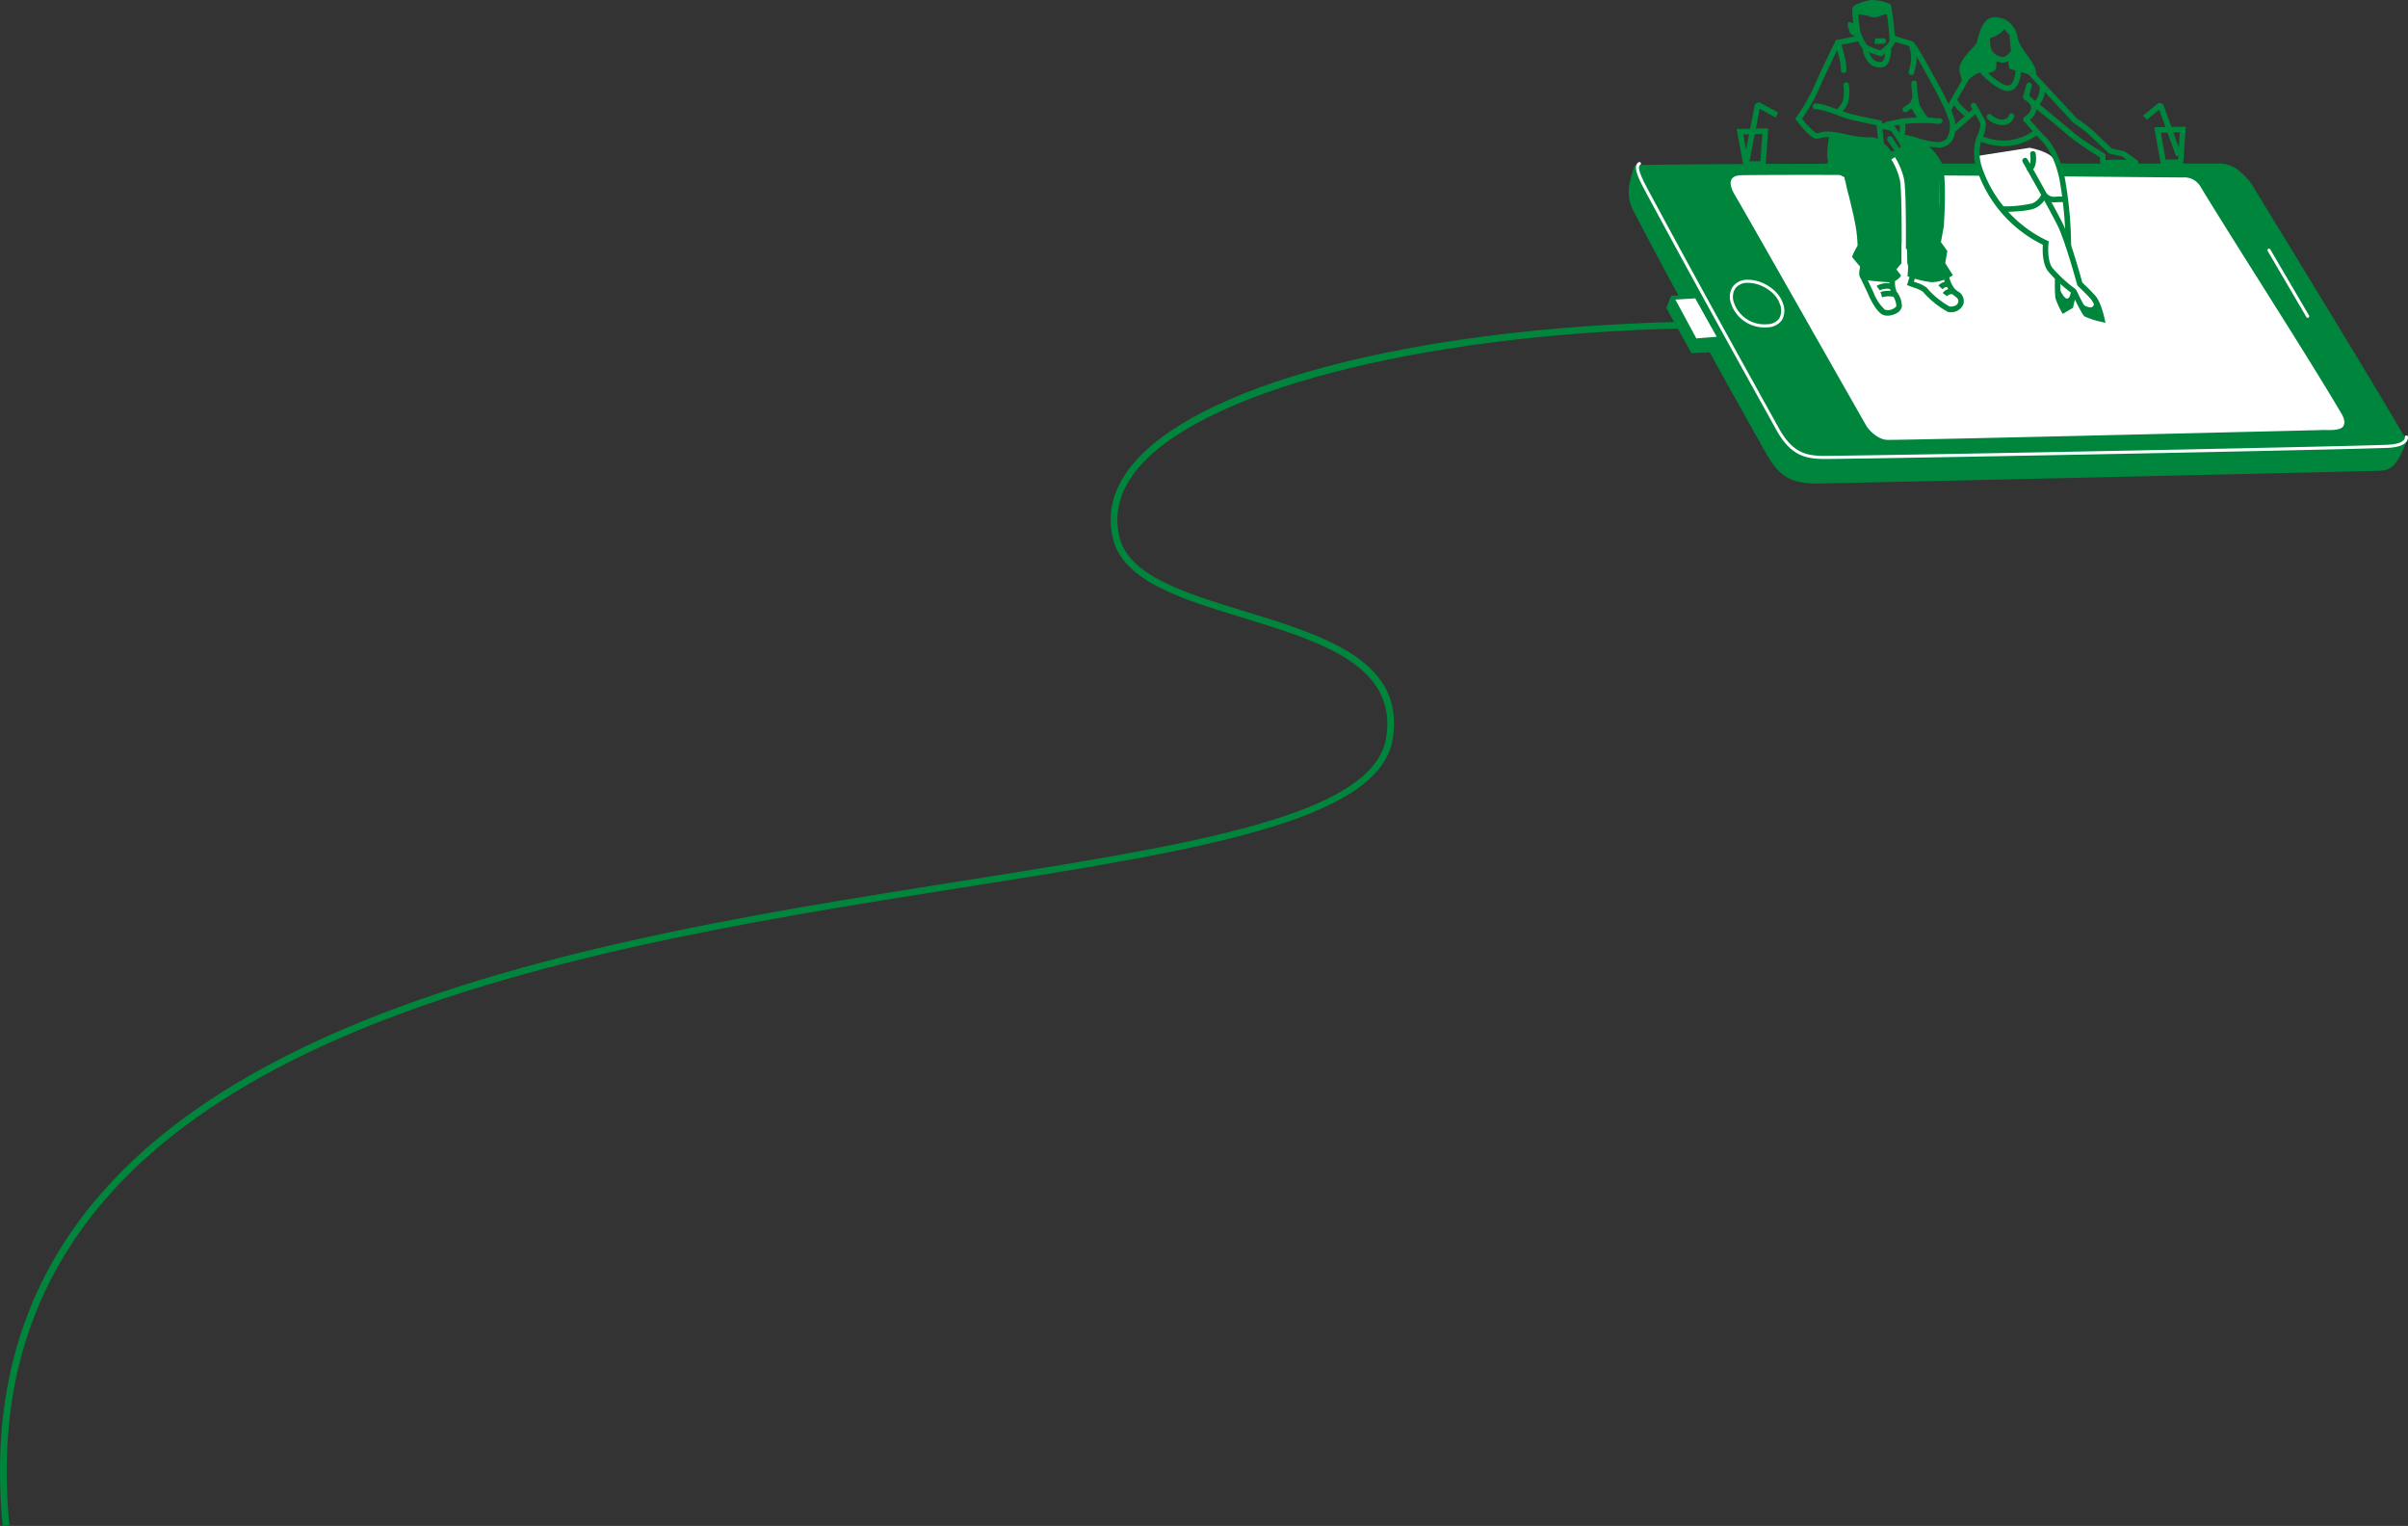 <svg id="Group_1939" data-name="Group 1939" xmlns="http://www.w3.org/2000/svg" xmlns:xlink="http://www.w3.org/1999/xlink" width="447.27" height="283.374" viewBox="0 0 447.27 283.374">
  <rect x="0" y="0" width="447.27" height="283.374" fill="#333333" stroke="none"/>
  <defs>
    <clipPath id="clip-path">
      <rect id="Rectangle_533" data-name="Rectangle 533" width="447.27" height="283.374" fill="none"/>
    </clipPath>
  </defs>
  <path id="Path_1048" data-name="Path 1048" d="M48.264,24.5l.805,2.375-6.241.369-4.7-8.413.922-2.339" transform="translate(271.371 38.372)" fill="#00853d"/>
  <g id="Group_1924" data-name="Group 1924" transform="translate(0 0)">
    <g id="Group_1923" data-name="Group 1923" clip-path="url(#clip-path)">
      <path id="Path_1049" data-name="Path 1049" d="M115.65,12.757S136.762,47.2,143.609,58.914c1.008,1.683,1.138,1.367.675,2.518-1.494,3.566-2.488,4.687-4.658,4.757-6.314.19-101.621,2.349-104.442,2.375-6.111.073-7.768-2.269-10.227-6.73-3.177-5.7-5.047-8.919-12.07-21.691-7.5-13.62-7.146-13.134-11.88-22.107C-.5,15.2.06,12.714,1.125,9.68c.06-.143.662-.233,1.108-.259C17.19,9.031,109.2,9.148,109.2,9.148a5.76,5.76,0,0,1,3.686.922,14.155,14.155,0,0,1,2.761,2.688" transform="translate(302.443 21.23)" fill="#00853d"/>
      <path id="Path_1050" data-name="Path 1050" d="M35.21,64.187c.379,0,.765,0,1.164-.01,20.773-.243,96.1-1.743,103.347-2.059,1.737-.086,2.881-.472,3.4-1.148a1.184,1.184,0,0,0,.263-.925.277.277,0,0,0-.343-.223.288.288,0,0,0-.22.336.656.656,0,0,1-.173.482c-.293.359-1.041.808-2.958.908-7.239.313-82.555,1.81-103.317,2.053-4.015.063-6.936.1-9.821-5.117l-.928-1.673C19.421,45.637,10.918,30.333,2,13.726,1.363,12.518.049,10,.788,9.581A.285.285,0,0,0,.9,9.191a.291.291,0,0,0-.393-.11C-.623,9.717.325,11.77,1.486,14,10.415,30.606,18.922,45.913,25.13,57.087l.928,1.677c2.748,4.974,5.629,5.423,9.152,5.423" transform="translate(303.868 21.047)" fill="#fff"/>
      <path id="Path_1051" data-name="Path 1051" d="M116.641,53.471c-6.6-11.148-19.4-30.953-25.8-41.5a3.455,3.455,0,0,0-3.194-1.74c-2.911.03-61.07-.662-82.046-.416C2.954,9.86,3.27,11.687,4.335,13.5,6.3,16.78,22.616,45.634,28.747,56.333c.4.722,2.056,2.548,3.839,2.632,1.826.106,81.41-1.836,81.41-1.836s2.731.2,3.307-.635c.675-1.008-.226-2.289-.662-3.021" transform="translate(317.903 22.72)" fill="#fff"/>
      <path id="Path_1052" data-name="Path 1052" d="M47.3,24.389l-4.6.359-4.288-7.938,4.5-.273Z" transform="translate(272.173 38.482)" fill="#fff"/>
      <path id="Path_1053" data-name="Path 1053" d="M42.964,25.382l4.6-.359.3-.556-4.385-7.851-.349-.19-4.5.273-.306.549L42.6,25.189Zm3.959-1.058-3.776.3-3.9-7.213,3.689-.223Z" transform="translate(271.942 38.221)" fill="#00853d"/>
      <path id="Path_1054" data-name="Path 1054" d="M12.981,26.713a.294.294,0,0,0,.146-.04.284.284,0,0,0,.1-.393L6.048,14.028a.285.285,0,1,0-.492.286L12.735,26.57a.286.286,0,0,0,.246.143" transform="translate(415.655 32.302)" fill="#fff"/>
      <path id="Path_1055" data-name="Path 1055" d="M41.235,24.473c.2,0,.409-.01.622-.027A3.325,3.325,0,0,0,44.489,23.1a3.674,3.674,0,0,0,.126-3.25c-.785-2.3-3.719-4.235-6.421-4.235h-.04a3.338,3.338,0,0,0-2.788,1.268,3.574,3.574,0,0,0-.3,3.25l0,0a6.518,6.518,0,0,0,6.161,4.335m-3.041-8.28c2.478,0,5.167,1.753,5.878,3.846a3.128,3.128,0,0,1-.067,2.751,2.736,2.736,0,0,1-2.2,1.085c-.193.017-.379.023-.569.023a5.945,5.945,0,0,1-5.619-3.946,2.994,2.994,0,0,1,.22-2.731,2.741,2.741,0,0,1,2.325-1.028Z" transform="translate(286.495 36.339)" fill="#fff"/>
      <path id="Path_1056" data-name="Path 1056" d="M35.423,15.857s-1.138-4.831-2.216-5.908c-1.065-1.121-4.129-1.7-4.129-1.7l-9.867,1.54s1.883,6.068,2.848,6.966,13.364-.9,13.364-.9" transform="translate(347.936 19.195)" fill="#fff"/>
      <path id="Path_1057" data-name="Path 1057" d="M13.669,14.21h4.105l.492-7.139-5.859.106Zm3.144-1.031H14.531l-.895-4.994,3.523-.067Z" transform="translate(387.724 16.454)" fill="#00853d"/>
      <path id="Path_1058" data-name="Path 1058" d="M18.774,15.675l.968-.349-3.38-9.365-.812-.223L12.66,8.11l.655.8L15.644,7Z" transform="translate(385.412 13.352)" fill="#00853d"/>
      <path id="Path_1059" data-name="Path 1059" d="M32.487,33.743v-2l-1.381-1.623L32,28.39l-.895-6.8-1.381-5.855-3.58-1.87-.22-.892.532-1.886.449-3.566-1.284.047,3.141.273L33,8.526l2.548-.047.416.995L38.026,10.8l1.251-.073.951-.765-.951-1.74.762-.213,4.328,1.108s2.132,2.455,2.345,3.852c.19,1.411.06,6.893.06,6.893l.256,4.8L46.5,27.6l1.191,1.653L47.3,31.481l1.248,1.973a9.909,9.909,0,0,1-2.844.932c-.808-.07-4.328-.932-4.328-.932L40.8,31.368l-.06-3.164-1.091-2-.373,4.92L38.1,32.5,39,33.683a1.573,1.573,0,0,1-1.48.7c-1.095-.07-3.869-.326-3.869-.326Z" transform="translate(313.471 17.494)" fill="#00853d"/>
      <path id="Path_1060" data-name="Path 1060" d="M34.014,10.493l.21-.146c.519-.369,2.216-1.637,2.369-2.6a50.5,50.5,0,0,0-.732-6.684l-.03-.18L35.7.755A9.427,9.427,0,0,0,32.195,0c-.556.043-3.437.705-3.553,1.57a23.823,23.823,0,0,0,.4,4.022c.213.768.925,3.077,1.753,3.613a16.98,16.98,0,0,0,2.977,1.211Zm.868-9.006a50.634,50.634,0,0,1,.7,6.075c-.06.349-.925,1.178-1.747,1.793a14.887,14.887,0,0,1-2.482-1.011,8.4,8.4,0,0,1-1.307-2.958c-.17-1.391-.353-3.007-.383-3.536a8.3,8.3,0,0,1,2.6-.822,9.388,9.388,0,0,1,2.622.459" transform="translate(315.4 0.001)" fill="#00853d"/>
      <path id="Path_1061" data-name="Path 1061" d="M35.112,2.212a3.285,3.285,0,0,0-1.377.313A2.582,2.582,0,0,1,31.373,2.5a14.517,14.517,0,0,0-2.359-.286A1.676,1.676,0,0,1,30.122.555,7.845,7.845,0,0,1,33.735.3a11.358,11.358,0,0,1,1.424.419Z" transform="translate(315.59 0.424)" fill="#00853d"/>
      <path id="Path_1062" data-name="Path 1062" d="M32.057,1.837s-1.095-.9-1.367-.516.2,1.424.273,1.84c.086.476,1.9,1.081,1.9,1.081" transform="translate(312.607 2.852)" fill="#00853d"/>
      <path id="Path_1063" data-name="Path 1063" d="M32.048,6.408a3.334,3.334,0,0,0,.476-.033c1.65-.206,1.65-3.144,1.637-3.733l-1.028.03c.023,1.055-.223,2.615-.749,2.681a1.758,1.758,0,0,1-1.45-.363,3.575,3.575,0,0,1-1.048-2.362l-1.028.057a4.571,4.571,0,0,0,1.424,3.1,2.714,2.714,0,0,0,1.767.622" transform="translate(317.104 6.118)" fill="#00853d"/>
      <path id="Path_1064" data-name="Path 1064" d="M45.888,24.4l-.609-6.6-.376-.077c-.05-.01-4.887-.965-6.022-1.351-.3-.1-.719-.253-1.208-.432-2.053-.765-3.836-1.417-4.764-1.291a.515.515,0,1,0,.11,1.025c.04,0,.077-.007.12-.007A18.734,18.734,0,0,1,37.318,16.9c.5.186.935.349,1.238.446,1.015.343,4.588,1.071,5.769,1.307l.24,2.555a3.444,3.444,0,0,0-1.8-.306,17.06,17.06,0,0,1-3.916-.529c-.908-.19-1.846-.379-2.661-.479a5.926,5.926,0,0,0-2.5.136,2,2,0,0,1-.572.1,11.974,11.974,0,0,1-2.641-2.7,33.957,33.957,0,0,0,2.828-4.821c2.146-4.867,3.746-8.018,4.175-8.843l3.839-.772a.51.51,0,0,0,.4-.605.523.523,0,0,0-.605-.4L36.8,2.852l-.116.216c-.017.033-1.8,3.407-4.315,9.125A35.623,35.623,0,0,1,29.42,17.15l-.223.313.236.3c1.2,1.55,2.811,3.4,3.686,3.4a2.935,2.935,0,0,0,.842-.133,5.077,5.077,0,0,1,2.116-.1c.765.09,1.683.279,2.565.462a17.455,17.455,0,0,0,4.2.546,2.136,2.136,0,0,1,1.913.709Z" transform="translate(304.249 4.602)" fill="#00853d"/>
      <path id="Path_1065" data-name="Path 1065" d="M32.93,8.371a.515.515,0,0,0,.512-.489A9.336,9.336,0,0,0,33.13,5.42c-.416-1.783-.759-2.8-.775-2.848a.514.514,0,0,0-.975.326c0,.01.343,1.025.749,2.761a8.975,8.975,0,0,1,.289,2.172.514.514,0,0,0,.489.539h.023" transform="translate(309.518 5.173)" fill="#00853d"/>
      <path id="Path_1066" data-name="Path 1066" d="M31.7,10.616a.516.516,0,0,0,.326-.116,4.97,4.97,0,0,0,1.56-2.169A8.149,8.149,0,0,0,33.725,5a.5.5,0,0,0-.605-.4.512.512,0,0,0-.4.605,7.378,7.378,0,0,1-.126,2.868A3.96,3.96,0,0,1,31.376,9.7a.52.52,0,0,0-.077.725.528.528,0,0,0,.4.19" transform="translate(309.685 10.683)" fill="#00853d"/>
      <path id="Path_1067" data-name="Path 1067" d="M34.232,22.819c.09,0,.183,0,.269-.007a3,3,0,0,0,2.3-1.188c1.111-1.53.569-3.942.546-4.045l-.549-1.514c-.366-1.008-1.57-3.314-2.026-4.185L34,10.46c-3.543-6.447-4.119-7.226-4.518-7.372C29,2.9,26.241,2.09,25.928,2a.515.515,0,0,0-.293.988c.838.246,3.1.915,3.483,1.065.4.383,2.9,4.954,3.976,6.9l.592,1.078s.063.13.17.326c.446.852,1.627,3.114,1.969,4.055l.532,1.46a4.655,4.655,0,0,1-.4,3.144,1.972,1.972,0,0,1-1.534.765A13.9,13.9,0,0,1,30.4,21c-.556-.16-1.035-.3-1.354-.356-.4-.106-.742-.176-1.015-.223a3.353,3.353,0,0,0,.176-1.274c-.01-.263-.037-.519-.067-.735a39.849,39.849,0,0,1,4.318-.16c.482.03.815.063,1.078.093a3.719,3.719,0,0,0,1.118.017.515.515,0,0,0-.163-1.018,2.7,2.7,0,0,1-.842-.02c-.276-.033-.625-.07-1.118-.1a45.716,45.716,0,0,0-5.033.2.515.515,0,0,0-.462.622,8.491,8.491,0,0,1,.146,1.174,3.392,3.392,0,0,1-.329,1.411.532.532,0,0,0,.03.476.512.512,0,0,0,.406.25,9.9,9.9,0,0,1,1.53.286c.333.067.772.2,1.294.343a16.8,16.8,0,0,0,4.122.832" transform="translate(325.715 4.598)" fill="#00853d"/>
      <path id="Path_1068" data-name="Path 1068" d="M29.524,12.391a.533.533,0,0,0,.313-.1.518.518,0,0,0,.1-.722A19.416,19.416,0,0,1,28.28,9.037a21.828,21.828,0,0,1-.516-4.052.524.524,0,0,0-.542-.486.517.517,0,0,0-.486.546,22.875,22.875,0,0,0,.6,4.395,19.8,19.8,0,0,0,1.783,2.745.5.5,0,0,0,.409.206" transform="translate(328.287 10.462)" fill="#00853d"/>
      <path id="Path_1069" data-name="Path 1069" d="M27.941,8.583a.513.513,0,0,0,.486-.349,14.275,14.275,0,0,0,.482-2.083,9.415,9.415,0,0,0-.479-3.493.514.514,0,0,0-.978.319,8.314,8.314,0,0,1,.442,3.007A13.685,13.685,0,0,1,27.456,7.9a.515.515,0,0,0,.319.655.484.484,0,0,0,.166.027" transform="translate(327.076 5.354)" fill="#00853d"/>
      <path id="Path_1070" data-name="Path 1070" d="M30.206,13.164a4.065,4.065,0,0,0,1.866-.609c.749-.456,1.1-.991.985-1.51a18.63,18.63,0,0,0-2.162-3.533l-.113-.16L28.44,6.87l-.21,1.008,1.95.4a18.057,18.057,0,0,1,1.873,2.994,2.763,2.763,0,0,1-.682.5,2.447,2.447,0,0,1-1.248.356,14.065,14.065,0,0,1-1.314-1.464L28,11.3a13.978,13.978,0,0,0,1.507,1.653,1.088,1.088,0,0,0,.7.21" transform="translate(321.028 15.986)" fill="#00853d"/>
      <path id="Path_1071" data-name="Path 1071" d="M30.283,10.734a.516.516,0,0,0,.426-.805l-1.424-2.1a.515.515,0,0,0-.852.579l1.424,2.1a.509.509,0,0,0,.426.226" transform="translate(322.176 17.698)" fill="#00853d"/>
      <path id="Path_1072" data-name="Path 1072" d="M28.787,8.479a2.837,2.837,0,0,1,.675-.329c.333-.037,2.3-.469,2.522-.519l-.22-1.008c-.828.183-2.219.482-2.455.509a3.583,3.583,0,0,0-1.081.482Z" transform="translate(321.376 15.411)" fill="#00853d"/>
      <path id="Path_1073" data-name="Path 1073" d="M30.45,10.136a.514.514,0,0,0,.442-.778L29.445,6.952l.4-.892a.513.513,0,0,0-.263-.679.52.52,0,0,0-.679.263l-.446,1-1.191.842a.513.513,0,0,0-.22.423.537.537,0,0,0,.093.3.518.518,0,0,0,.719.123l.858-.605,1.294,2.159a.516.516,0,0,0,.442.25" transform="translate(326.337 12.428)" fill="#00853d"/>
      <path id="Path_1074" data-name="Path 1074" d="M35.846,34.235a7.186,7.186,0,0,0,3.333-1.018l.442-.273L38.2,30.7l.389-2.246L37.4,26.8l.536-2.9c.07-1.048.619-9.764-.406-11.83A10.6,10.6,0,0,0,34,8.1l-.532.882a9.717,9.717,0,0,1,3.144,3.553c.762,1.534.479,8.63.306,11.235l-.605,3.28L37.5,28.706l-.383,2.209,1.058,1.673a5.326,5.326,0,0,1-2.651.6,17.334,17.334,0,0,1-3.244-.765l.136-1.707-.426-3.7h-.632l-.715-1c-.043-.955-.259-6.161-.08-8.49A11.366,11.366,0,0,0,26,7.807l-.592.845c.047.033,4.544,3.25,4.129,8.8-.2,2.618.073,8.52.086,8.769l.007.153,1.2,1.673h.24l.319,2.691-.2,2.392.369.133a19.1,19.1,0,0,0,3.862.951c.14.013.283.02.423.02" transform="translate(323.113 18.166)" fill="#00853d"/>
      <path id="Path_1075" data-name="Path 1075" d="M39.6,34.991a2.615,2.615,0,0,0,2.106-.928l.22-.313L41.04,32.6l1.031-1.208-.057-6.78-1.028.01.053,6.394-1.327,1.55.872,1.134a1.985,1.985,0,0,1-1.211.253l-.173-.01a23.527,23.527,0,0,1-4.109-.512,4.982,4.982,0,0,0,.156-.775c.1-.572.16-.988-.166-1.241-.116-.1-.622-.705-1.1-1.291a10.469,10.469,0,0,1,.682-1.314c.2-.223.469-.529-.4-5.519-.19-1.058-.619-2.808-1.031-4.5-.356-1.45-.8-3.257-.8-3.546.1-.456-.376-.752-1.088-1.2-.682-.429-1.613-1.015-1.876-1.7-.429-1.031.017-3.7.223-4.641l-1-.22c-.083.379-.8,3.743-.173,5.243a5.334,5.334,0,0,0,2.282,2.186c.213.133.489.306.612.406a34.688,34.688,0,0,0,.825,3.713c.389,1.6.835,3.413,1.021,4.435a24.788,24.788,0,0,1,.579,4.737,14.467,14.467,0,0,0-.915,1.78l-.13.286.2.246c.765.955,1.131,1.371,1.307,1.56-.01.113-.037.286-.057.413-.11.652-.216,1.324.173,1.7.353.363,1.457.546,4.717.775l.166.013c.1.01.206.013.306.013M31.412,15.1l-.01.07a.253.253,0,0,1,.01-.07" transform="translate(311.193 17.417)" fill="#00853d"/>
      <path id="Path_1076" data-name="Path 1076" d="M34.832,16.327l.156-1.018-.08.509.486-.067c.043-.452.153-1.627-1.66-2.222a2.129,2.129,0,0,1-1.577-2.355,16.319,16.319,0,0,1,.436-3.443l-1-.25a17.69,17.69,0,0,0-.459,3.693,3.173,3.173,0,0,0,2.282,3.333c1.031.339.988.768.958,1.081-.053.6.3.715.459.739" transform="translate(308.285 17.408)" fill="#00853d"/>
      <path id="Path_1077" data-name="Path 1077" d="M33.348,22.949A3.506,3.506,0,0,0,34.9,22.56a1.958,1.958,0,0,0,1.121-1.251,4.488,4.488,0,0,0-.985-2.848,4.534,4.534,0,0,1-.246-2.282l-1.028-.1a5.391,5.391,0,0,0,.426,2.971A3.7,3.7,0,0,1,35,21.159c-.013.07-.183.286-.572.486a1.953,1.953,0,0,1-1.554.183,8.2,8.2,0,0,1-1.963-2.8c-.09-.309-1.347-2.908-1.727-3.7l-.928.449c.649,1.341,1.6,3.337,1.683,3.586.023.073,1.244,2.748,2.475,3.377a2.06,2.06,0,0,0,.935.2" transform="translate(317.238 35.68)" fill="#00853d"/>
      <path id="Path_1078" data-name="Path 1078" d="M32.791,22.332a2.438,2.438,0,0,0,2.459-1.441,2.037,2.037,0,0,0-1.035-2.429,7.447,7.447,0,0,1-.582-.489A5.83,5.83,0,0,1,32.558,15.5l-1.011.2a6.786,6.786,0,0,0,1.367,3.011,8.154,8.154,0,0,0,.665.566c.672.526.878.719.689,1.3-.226.7-1.2.722-1.53.725a16.122,16.122,0,0,1-3.909-3.067c-.486-.8-1.77-1.228-2.708-1.54l-.053-.02.323-1.051-.981-.306-.615,1.976.442.18c.14.057.333.123.556.2.655.22,1.866.625,2.159,1.1a16.6,16.6,0,0,0,4.411,3.493l.193.06c.017,0,.1.007.236.007" transform="translate(329.422 35.638)" fill="#00853d"/>
      <path id="Path_1079" data-name="Path 1079" d="M26.217,17.532a.979.979,0,0,1,.938-.376l.2-1.011a2.007,2.007,0,0,0-1.959.772Z" transform="translate(335.444 37.491)" fill="#00853d"/>
      <path id="Path_1080" data-name="Path 1080" d="M26.391,17.177a1.378,1.378,0,0,1,1.111-.442l.07-1.028a2.523,2.523,0,0,0-1.936.765Z" transform="translate(334.411 36.538)" fill="#00853d"/>
      <path id="Path_1081" data-name="Path 1081" d="M28.954,17.44a4.47,4.47,0,0,1,2.152-.09l.2-1.011a5.619,5.619,0,0,0-2.655.113Z" transform="translate(320.63 37.769)" fill="#00853d"/>
      <path id="Path_1082" data-name="Path 1082" d="M29.371,17.136A2.8,2.8,0,0,1,31.6,17l.22-1a3.677,3.677,0,0,0-3.064.319Z" transform="translate(319.801 36.786)" fill="#00853d"/>
      <path id="Path_1083" data-name="Path 1083" d="M28.1,12.16h1.031V10.187c0-.436.509-.765.516-.768l-.532-.878A2.117,2.117,0,0,0,28.1,10.187Z" transform="translate(324.126 19.872)" fill="#00853d"/>
      <path id="Path_1084" data-name="Path 1084" d="M29.944,3.226c.206,0,.516-.03.725-.053l.156-.017a.516.516,0,0,0,.489-.529.506.506,0,0,0-.506-.5c-.03,0-.123.007-.246.02-.176.02-.442.047-.619.047a5.666,5.666,0,0,1-.642-.06l-.16,1.018a6.8,6.8,0,0,0,.8.073" transform="translate(319.005 4.952)" fill="#00853d"/>
      <path id="Path_1085" data-name="Path 1085" d="M30.71,29.225l.007-.4c.007-.572.183-14.042-.346-16.112a13.2,13.2,0,0,0-1.457-3.61L28.7,8.772l-.669.423.213.336a12.875,12.875,0,0,1,1.361,3.377c.4,1.58.383,11.1.319,15.912l-.007.4Z" transform="translate(323.262 20.412)" fill="#fff"/>
      <path id="Path_1086" data-name="Path 1086" d="M25.231,8.948a1.732,1.732,0,0,0,.735-.153A3.728,3.728,0,0,0,27.743,7.1l.063-.13-.316-3.65L25.348,1.15,25,1.7a5.356,5.356,0,0,1-.955,1.065,5.887,5.887,0,0,1-1.77.732l-.356.086-.033.369A7.577,7.577,0,0,0,22.174,6.9,3.85,3.85,0,0,0,24.22,8.738a2.78,2.78,0,0,0,1.011.21m1.524-2.186a2.668,2.668,0,0,1-1.184,1.085A1.28,1.28,0,0,1,24.6,7.78,2.849,2.849,0,0,1,23.122,6.5a6.01,6.01,0,0,1-.23-2.109,6.079,6.079,0,0,0,1.8-.825,5.684,5.684,0,0,0,.8-.808l1,1.021Z" transform="translate(346.756 2.677)" fill="#00853d"/>
      <path id="Path_1087" data-name="Path 1087" d="M31.061,1.411s-2.1-1.008-3.39,0S25.958,4.848,25.725,5.64c-.269.808-3.779,3.427-3.19,5.479a11.258,11.258,0,0,1,.532,2.808,7.589,7.589,0,0,1,2.658-2.488c1.3-.492,1.673-.033,1.673-.033s1.87-.156,1.926-1.091c.027-.948.1-1.743.1-1.743a2.088,2.088,0,0,1-1.54-1.148,4.905,4.905,0,0,1-.416-2.515c.116-.479,1.623-.765,2.2-1.314a13.521,13.521,0,0,0,1.394-2.182" transform="translate(341.462 2.242)" fill="#00853d"/>
      <path id="Path_1088" data-name="Path 1088" d="M21.417,1.1A4.314,4.314,0,0,1,23.3,3.184c.552,1.394.19,1.767,1.5,3.64,1.3,1.853,2.728,3.506,2.182,4.817l-4.894-1.454-.256-1.84a3.475,3.475,0,0,0,1.095-3.31,5.409,5.409,0,0,0-1.514-2.6l-.659-.343Z" transform="translate(351.106 2.556)" fill="#00853d"/>
      <path id="Path_1089" data-name="Path 1089" d="M22.95,36.688h1.031a74.012,74.012,0,0,0-1.161-12.579c-.752-3.55-2.139-6.394-3.912-8.011a16.411,16.411,0,0,1-1.151-1.248c-.516-.582-1.075-1.214-1.427-1.62a3.235,3.235,0,0,0,1.234-1.963c2.272,1.85,5.5,4.495,6.224,5.18a50.8,50.8,0,0,0,5.546,3.733c-.053,1.268.319,1.431.482,1.5a8.136,8.136,0,0,0,1.856,0l4.278,0a.515.515,0,0,0,.3-.938l-2.272-1.6a.536.536,0,0,0-.183-.083l-2.239-.486c-.492-.462-2.6-2.435-3.4-3.22A23.5,23.5,0,0,0,25.1,13.054L16.58,3.872l-.755.7,8.616,9.265a26.389,26.389,0,0,1,2.987,2.252c.918.9,3.526,3.34,3.526,3.34a.518.518,0,0,0,.243.126l2.272.492.855.6H31.637c-.449.03-.958.057-1.264.06a6.006,6.006,0,0,1,.007-.768.52.52,0,0,0-.246-.486A56.246,56.246,0,0,1,24.5,15.7c-.912-.862-5.463-4.568-7.559-6.264a4.173,4.173,0,0,0-1.131-.9.517.517,0,0,0-.669.173.512.512,0,0,0,.106.682c.013.013.389.316.975.788a1.3,1.3,0,0,1,.333.868c-.053.945-1.231,1.65-1.241,1.657a.508.508,0,0,0-.25.359.491.491,0,0,0,.123.423s.948,1.1,1.8,2.046A16.72,16.72,0,0,0,18.23,16.87c.918.842,2.632,2.948,3.586,7.452A73.1,73.1,0,0,1,22.95,36.688" transform="translate(360.72 9.01)" fill="#00853d"/>
      <path id="Path_1090" data-name="Path 1090" d="M25.209,10.17A10.588,10.588,0,0,0,31.683,8.08l-.662-.788a9.73,9.73,0,0,1-5.815,1.846H25.13a11.16,11.16,0,0,1-4-.945l-.432.935a12.11,12.11,0,0,0,4.428,1.041Z" transform="translate(346.738 16.968)" fill="#00853d"/>
      <rect id="Rectangle_531" data-name="Rectangle 531" width="1.026" height="5.719" transform="translate(362.981 24.638) rotate(-131.227)" fill="#00853d"/>
      <rect id="Rectangle_532" data-name="Rectangle 532" width="1.028" height="7.112" transform="translate(362.341 20.622) rotate(-150.172)" fill="#00853d"/>
      <path id="Path_1091" data-name="Path 1091" d="M41.9,46.608l-.176-.808c-.067-.319-.709-3.16-1.753-4.282-.822-.922-2.013-2.059-2.375-2.4C37.289,38,35.33,30.962,34,28.237c-1.4-2.884-6.358-11.614-6.57-11.986a.516.516,0,1,0-.895.512c.05.09,5.16,9.069,6.54,11.923,1.374,2.818,3.543,10.762,3.566,10.842l.04.14.106.1c.013.013,1.487,1.394,2.422,2.442a8.593,8.593,0,0,1,1.3,2.984,11.861,11.861,0,0,1-1.876-.612,41.5,41.5,0,0,1-2.142-4.062l-.16-.19a25.444,25.444,0,0,1-4.325-3.979c-1.025-1.484-.692-4.478-.689-4.508l.05-.393L31,31.3A23.336,23.336,0,0,1,18.869,17.438a7.982,7.982,0,0,1,.08-4.97c.173-.363,1.1-2.389.562-3.5-.482-.948-1.614-2.888-1.66-2.971a.516.516,0,1,0-.892.519c.013.02,1.164,2,1.627,2.908.236.486-.206,1.86-.582,2.632a8.941,8.941,0,0,0-.11,5.715A24.155,24.155,0,0,0,30.266,32.11c-.067.941-.113,3.363.895,4.827a24.984,24.984,0,0,0,4.458,4.145c1.956,4.032,2.289,4.252,2.415,4.335a14.209,14.209,0,0,0,3.067.991Z" transform="translate(349.18 13.352)" fill="#00853d"/>
      <path id="Path_1092" data-name="Path 1092" d="M19.964,22.2l1.916-1.131.665-2.951-1-.226-.569,2.518-.609.359a10.235,10.235,0,0,1-.752-1.76,26.913,26.913,0,0,1-.043-3.46l-1.028-.037a26.708,26.708,0,0,0,.063,3.713,13.823,13.823,0,0,0,1.1,2.508Z" transform="translate(363.165 36.094)" fill="#00853d"/>
      <path id="Path_1093" data-name="Path 1093" d="M21.28,12.242a.508.508,0,0,0,.313-.106c1.178-.9.828-3.037.782-3.28a.529.529,0,0,0-.6-.413.513.513,0,0,0-.416.6c.083.449.186,1.836-.393,2.276a.512.512,0,0,0-.1.722.5.5,0,0,0,.409.2" transform="translate(355.734 19.63)" fill="#00853d"/>
      <path id="Path_1094" data-name="Path 1094" d="M21.511,7.782A.507.507,0,0,0,22,7.406l.609-2.142a.514.514,0,0,0-.353-.635.521.521,0,0,0-.635.356l-.605,2.142a.512.512,0,0,0,.353.635.507.507,0,0,0,.14.02" transform="translate(354.781 10.729)" fill="#00853d"/>
      <path id="Path_1095" data-name="Path 1095" d="M26.734,7.944c.047,0,.09,0,.133,0,2.226-.18,2.315-3.916,2.315-4.075l-1.025-.017c-.017.768-.3,2.977-1.367,3.064-1.181.08-3.327-1.793-4.445-2.987l-.755.7c.326.349,3.157,3.32,5.143,3.32" transform="translate(346.258 8.957)" fill="#00853d"/>
      <path id="Path_1096" data-name="Path 1096" d="M20.878,8.774a4.046,4.046,0,0,0,1.138-1.554,5.567,5.567,0,0,0,.4-2.472l-1.028.1a4.538,4.538,0,0,1-.319,1.976,3,3,0,0,1-.822,1.134Z" transform="translate(357.486 11.051)" fill="#00853d"/>
      <path id="Path_1097" data-name="Path 1097" d="M27.26,9.146l.672-.775c-.4-.353-1.5-1.321-1.747-1.58-.266-.333-.925-1.287-.928-1.287l-.842.586s.692,1,.995,1.381c.349.369,1.7,1.544,1.85,1.677" transform="translate(338.11 12.805)" fill="#00853d"/>
      <path id="Path_1098" data-name="Path 1098" d="M24.886,8.5a2.2,2.2,0,0,0,2.206-1.527.512.512,0,0,0-.359-.632A.525.525,0,0,0,26.1,6.7c-.053.173-.373,1-1.747.715a3.2,3.2,0,0,1-1.487-.8.515.515,0,0,0-.729-.013.508.508,0,0,0-.013.725,4.181,4.181,0,0,0,2.026,1.1,3.514,3.514,0,0,0,.735.08" transform="translate(347.038 14.725)" fill="#00853d"/>
      <path id="Path_1099" data-name="Path 1099" d="M19.665,16.6s.506,1.294-.126,1.753c-.605.5-2.445-.835-2.445-.835l1.291,2.2,2.908.925-.576-2.029Z" transform="translate(369.113 38.621)" fill="#00853d"/>
      <path id="Path_1100" data-name="Path 1100" d="M21.523,16.614s-.373,2.029-1.081,1.883c-.715-.126-1.71-2.618-1.71-2.618l.113,2.392L19.9,20.63l1.268-.749Z" transform="translate(363.429 36.948)" fill="#00853d"/>
      <path id="Path_1101" data-name="Path 1101" d="M20.165,14.166c.18,0,4.4-.007,5.945-.625a4.3,4.3,0,0,0,2.322-2.359l-.965-.359a3.316,3.316,0,0,1-1.727,1.757,22.864,22.864,0,0,1-5.576.556Z" transform="translate(351.752 25.184)" fill="#00853d"/>
      <path id="Path_1102" data-name="Path 1102" d="M21.722,12.434h.126a12.287,12.287,0,0,1,1.374-.007l.14-1.021a9.845,9.845,0,0,0-1.547,0h-.1a1.882,1.882,0,0,1-1.64-.605l-.885.529a2.814,2.814,0,0,0,2.532,1.108" transform="translate(360.066 25.124)" fill="#00853d"/>
      <path id="Path_1103" data-name="Path 1103" d="M37.01,14.315h4.072L41.6,7.162l-5.892.123Zm3.117-1.031H37.869L36.947,8.29l3.546-.077Z" transform="translate(286.854 16.666)" fill="#00853d"/>
      <path id="Path_1104" data-name="Path 1104" d="M36.176,16.649l1.873-9.708L41,8.545l.5-.9L37.926,5.7l-.752.353-2.013,10.4Z" transform="translate(288.8 13.265)" fill="#00853d"/>
      <path id="Path_1105" data-name="Path 1105" d="M41,241.585l1.234-.12c-8.7-89.062,98.716-106.042,177.146-118.444,43.172-6.823,77.268-12.216,79.8-27.546,2.412-14.595-12.762-19.232-27.44-23.72-11.082-3.387-21.548-6.587-23.3-13.766-1.031-4.2-.063-8.267,2.874-12.1,11.344-14.814,52.224-25.54,101.727-26.688l-.027-1.238c-50.637,1.174-90.942,11.84-102.682,27.173-3.177,4.149-4.222,8.57-3.1,13.148,1.923,7.865,12.715,11.165,24.146,14.658,14.166,4.331,28.814,8.809,26.578,22.333-2.385,14.452-36.093,19.781-78.769,26.528C140.275,134.275,32.2,151.362,41,241.585" transform="translate(-40.497 41.79)" fill="#00853d"/>
    </g>
  </g>
</svg>
